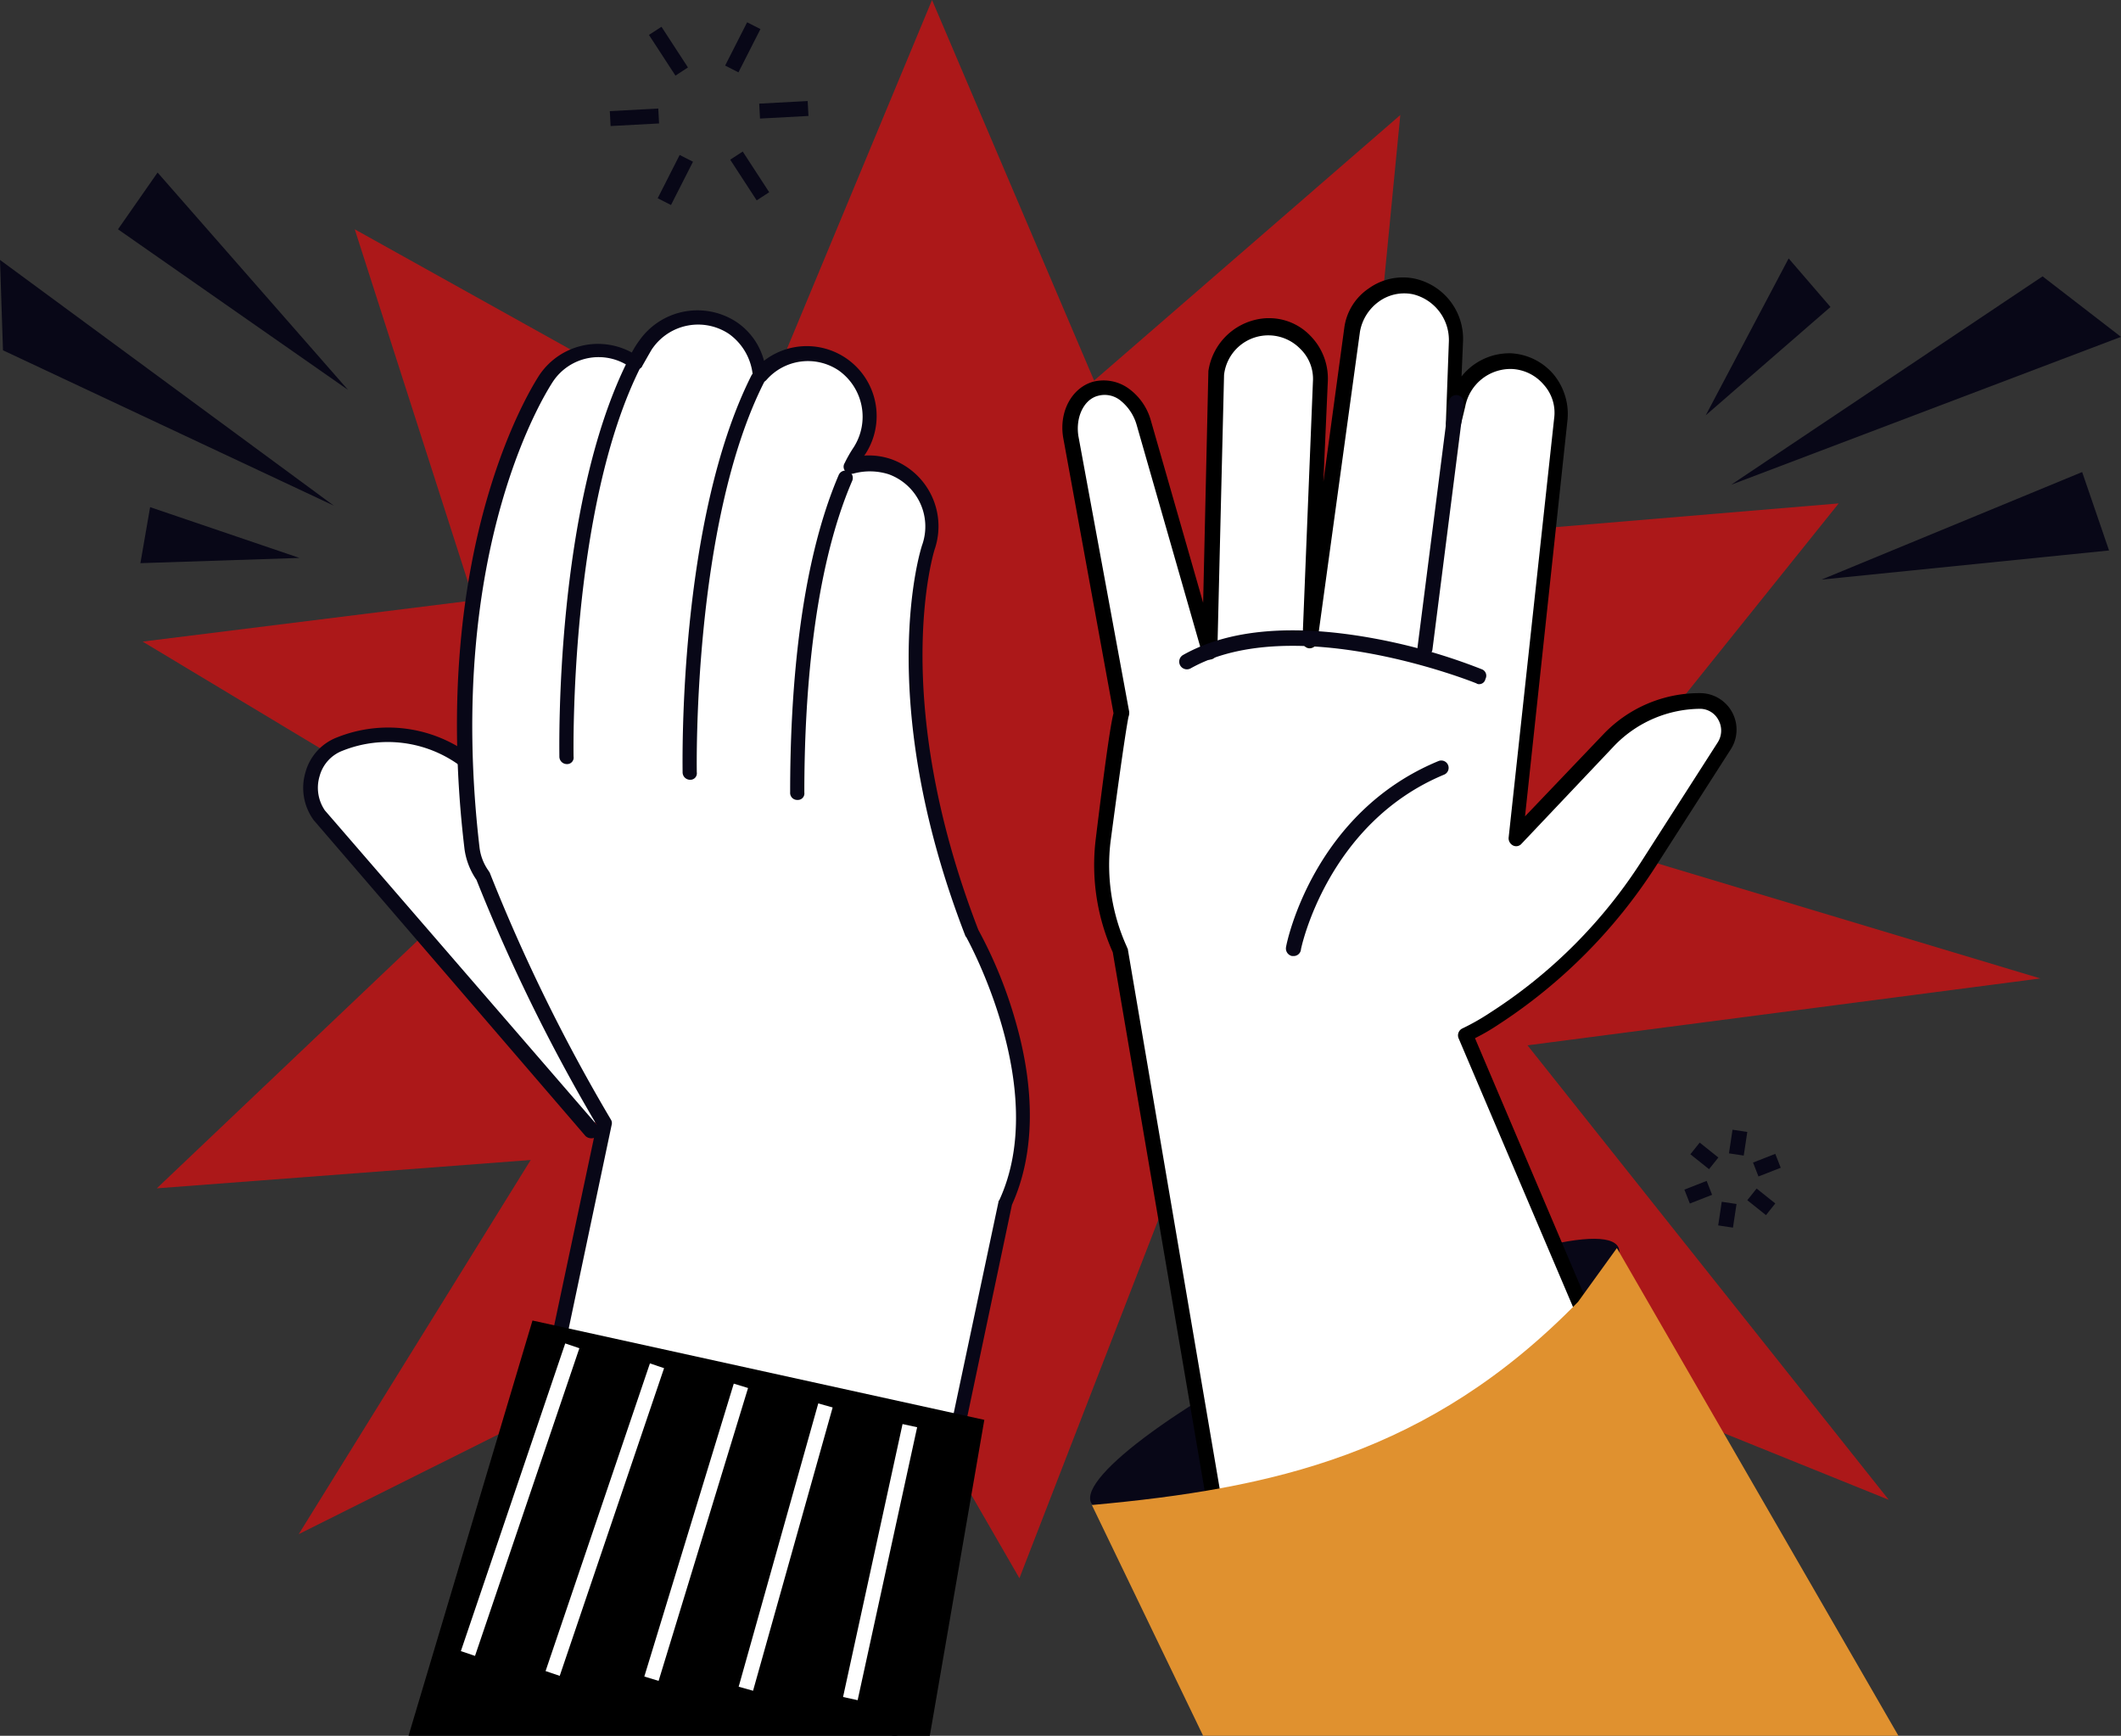<svg xmlns="http://www.w3.org/2000/svg" xmlns:xlink="http://www.w3.org/1999/xlink" width="284.001" height="232.4" viewBox="0 0 284.001 232.4"><rect x="0" y="0" width="284.001" height="232.4" fill="#333333" stroke="none"/><defs><clipPath id="a"><rect width="284" height="232.4" fill="none"></rect></clipPath></defs><g transform="translate(0)"><path d="M47.5,30.7,122,72.2l65.5-56.8L179,102.7,273.2,131,162,145.5l-25.5,65.8-33.7-58.4L21,159.1l51.9-49.3Z" fill="#ac1819"></path><path d="M124.8,0,92.9,76.7,19.1,85.9l69.2,41.6L40,205.4l100.3-50.1,112.6,45.5-56.6-71.2,49.9-62.2-89.5,7.5Z" fill="#ac1819"></path><path d="M.4,46.9,44.7,67.7,0,34.8Z" fill="#080717"></path><path d="M46.6,52.2,15.8,30.7l5.3-7.6Z" fill="#080717"></path><path d="M40.1,74.7l-21.3.7,1.3-7.5Z" fill="#080717"></path><path d="M231.8,64.9,284,45.1,273.5,37Z" fill="#080717"></path><path d="M243.9,77.6l34.9-14.4,3.6,10.5Z" fill="#080717"></path><path d="M228.4,55.6l11.1-21,5.6,6.5Z" fill="#080717"></path><g clip-path="url(#a)"><path d="M91.1,123,62.4,101.8a17.251,17.251,0,0,0-16.7-2.2,6.345,6.345,0,0,0-2.9,9.5l36.4,42.3Z" fill="#fff"></path><path d="M79.2,152.4a1.135,1.135,0,0,1-.8-.3L42,109.8a7.331,7.331,0,0,1-1.1-6.4,6.977,6.977,0,0,1,4.3-4.7A18.414,18.414,0,0,1,62.9,101l28.7,21.2a1,1,0,1,1-1.2,1.6L61.7,102.6a16.314,16.314,0,0,0-15.8-2.1,5.026,5.026,0,0,0-3.1,3.4,5.368,5.368,0,0,0,.7,4.6L80,150.7a.966.966,0,0,1-.1,1.4.908.908,0,0,1-.7.3" fill="#080717"></path><path d="M65.3,224.1l15.5-73.5a229.972,229.972,0,0,1-16.3-33.1,8.45,8.45,0,0,1-1.5-3.8c-4.8-40.8,9.5-62.2,10.1-63.1a8.357,8.357,0,0,1,11.6-2.2c.1.1.2.2.3.2.8-1.5,1.4-2.3,1.5-2.5a8.325,8.325,0,0,1,15.2,4.1A8.365,8.365,0,0,1,115,60.3a13.469,13.469,0,0,0-1.1,2,8.042,8.042,0,0,1,5.3.1,8.491,8.491,0,0,1,5.2,10.7c-.1.2-6.5,19.9,5.8,51.9,0,0,11.7,20.5,4.4,36.1l-14.9,70.3Z" fill="#fff"></path><path d="M119.8,232.4h-.2a1.037,1.037,0,0,1-.8-1.2l14.9-70.3c0-.1,0-.1.1-.2,6.9-14.9-4.3-35-4.4-35.2a.1.1,0,0,0-.1-.1c-12.5-32.2-5.9-52.3-5.8-52.5a7.439,7.439,0,0,0-4.5-9.4,8.336,8.336,0,0,0-4.7-.1,1.128,1.128,0,0,1-1.1-.3.9.9,0,0,1-.1-1.1,17.211,17.211,0,0,1,1.2-2.1,7.594,7.594,0,0,0-2-10.3,7.378,7.378,0,0,0-9.7,1.3,1.128,1.128,0,0,1-1.1.3.961.961,0,0,1-.7-.9,7.708,7.708,0,0,0-3.2-5.6,7.45,7.45,0,0,0-10.2,1.9c-.1.1-.6,1-1.4,2.4-.1.3-.4.4-.7.5a.778.778,0,0,1-.8-.2l-.2-.2A7.341,7.341,0,0,0,74.1,51c-.6.9-14.6,22-9.9,62.4a6.758,6.758,0,0,0,1.3,3.3c0,.1.1.1.1.2a234.39,234.39,0,0,0,16.2,33,.878.878,0,0,1,.1.7L66.4,224.1a1.02,1.02,0,0,1-2-.4l15.5-73.1a236.846,236.846,0,0,1-16.1-32.8,9.5,9.5,0,0,1-1.6-4.1c-4.9-41,9.5-62.7,10.1-63.6a9.459,9.459,0,0,1,12.3-2.9,12.262,12.262,0,0,1,1-1.6,9.522,9.522,0,0,1,13-2.5,9.007,9.007,0,0,1,3.7,5.2,9.354,9.354,0,0,1,13.5,12.6l-.1.1a9.226,9.226,0,0,1,3.7.5,9.548,9.548,0,0,1,5.8,11.9c-.1.2-6.3,19.8,5.8,51.1a59.678,59.678,0,0,1,5,12.3c2.7,9.4,2.5,17.9-.5,24.5l-14.8,70.2a.839.839,0,0,1-.9.9" fill="#080717"></path><path d="M75.9,101.3S75.1,68.1,85,48.7Z" fill="#fff"></path><path d="M75.9,102.3a1,1,0,0,1-1-1c0-1.4-.6-33.6,9.2-53.1a.962.962,0,0,1,1.7.9c-9.6,19-9,51.8-9,52.2a.865.865,0,0,1-.9,1" fill="#080717"></path><path d="M92.4,103.4s-.8-33.2,9.1-52.6Z" fill="#fff"></path><path d="M92.4,104.4a1,1,0,0,1-1-1c0-1.4-.6-33.6,9.2-53.1a.922.922,0,0,1,1.3-.4.9.9,0,0,1,.4,1.3c-9.6,19-9,51.8-9,52.2a.865.865,0,0,1-.9,1" fill="#080717"></path><path d="M106.8,106.1c0-11.4.9-29.4,6.5-42.1Z" fill="#fff"></path><path d="M106.8,107.1a.945.945,0,0,1-1-1c0-12.5,1.1-29.9,6.5-42.5a.985.985,0,1,1,1.8.8c-5.3,12.3-6.4,29.5-6.4,41.7a.871.871,0,0,1-.9,1" fill="#080717"></path><rect width="2" height="6.5" transform="translate(97.775 21.38) rotate(-33.062)" fill="#080717"></rect><rect width="2" height="6.5" transform="translate(86.895 4.675) rotate(-33.062)" fill="#080717"></rect><rect width="6.5" height="2" transform="translate(101.657 13.876) rotate(-3.078)" fill="#080717"></rect><rect width="6.5" height="2" transform="translate(81.652 14.879) rotate(-3.078)" fill="#080717"></rect><rect width="6.5" height="2" transform="translate(88.063 26.543) rotate(-63.06)" fill="#080717"></rect><rect width="6.5" height="2" transform="translate(97.095 8.78) rotate(-63.06)" fill="#080717"></rect><rect width="3.2" height="2" transform="matrix(0.931, -0.365, 0.365, 0.931, 225.54, 159.274)" fill="#080717"></rect><rect width="3.2" height="2" transform="matrix(0.931, -0.365, 0.365, 0.931, 234.73, 155.651)" fill="#080717"></rect><rect width="3.2" height="2" transform="matrix(0.149, -0.989, 0.989, 0.149, 230.065, 164.065)" fill="#080717"></rect><rect width="3.2" height="2" transform="matrix(0.149, -0.989, 0.989, 0.149, 231.507, 154.419)" fill="#080717"></rect><rect width="2" height="3.2" transform="translate(226.34 154.54) rotate(-51.394)" fill="#080717"></rect><rect width="2" height="3.2" transform="translate(233.963 160.693) rotate(-51.434)" fill="#080717"></rect><path d="M54.7,232.4l16.6-55.6,60.5,13.3-7.3,42.3Z"></path><rect width="43.499" height="2" transform="translate(61.711 221.06) rotate(-71.264)" fill="#fff"></rect><rect width="43.499" height="2" transform="translate(73.053 223.732) rotate(-71.265)" fill="#fff"></rect><rect width="41" height="2" transform="translate(86.275 224.463) rotate(-73.016)" fill="#fff"></rect><rect width="39.399" height="2" transform="translate(98.908 225.828) rotate(-74.305)" fill="#fff"></rect><rect width="37.402" height="2" transform="matrix(0.213, -0.977, 0.977, 0.213, 112.885, 227.204)" fill="#fff"></rect><path d="M216.7,167c1.7,3.5-12.7,14-32.2,23.4-19.5,9.5-36.7,14.3-38.4,10.8s12.7-14,32.2-23.4c19.5-9.5,36.7-14.3,38.4-10.8" fill="#080717"></path><path d="M231.6,222.1,196,138.5c1.3-.7,2.6-1.4,3.8-2.2a70.253,70.253,0,0,0,20.8-20.9l10-15.6a3.963,3.963,0,0,0-3.1-6.1,16.857,16.857,0,0,0-12.2,5.2l-12.5,13.2,1.5-13.7,4.6-42.5a6.987,6.987,0,0,0-6.6-7.7,7.1,7.1,0,0,0-7.2,5.8l-.6,2.5.4-10.9a7.247,7.247,0,0,0-5.6-7.4,6.838,6.838,0,0,0-8.2,5.8l-5.7,41.5,1.4-34.7a6.975,6.975,0,0,0-13.9-1.1L162,87.3l-8.8-30.7c-.9-3.3-3.8-5.3-6.4-4.6-2.4.7-3.8,3.5-3.3,6.6l6.8,36.9c-.3.3-1.3,8.1-2.5,17.1a26.6,26.6,0,0,0,2.3,14.6l16.3,95.7Z" fill="#fff"></path><path d="M166.3,223.8a.974.974,0,0,1-1-.8L149,127.5a28.636,28.636,0,0,1-2.3-15c1.5-12.3,2.1-15.9,2.4-17l-6.7-36.7c-.7-3.6,1.1-6.9,4-7.7a5.735,5.735,0,0,1,4.7.9,7.884,7.884,0,0,1,3,4.3l7,24.4.7-30.9v-.1a8.3,8.3,0,0,1,7.8-7.1h.2a7.629,7.629,0,0,1,5.7,2.4,8.143,8.143,0,0,1,2.3,5.9l-.6,13.6L180,43.9a7.548,7.548,0,0,1,3.3-5.3,7.839,7.839,0,0,1,6.1-1.3,8.246,8.246,0,0,1,6.5,8.4l-.2,4.7a8.19,8.19,0,0,1,6.6-3.1,8.032,8.032,0,0,1,5.7,2.8,8.328,8.328,0,0,1,1.9,6l-5.7,53.2,10.5-11a17.761,17.761,0,0,1,12.9-5.5h.1a4.887,4.887,0,0,1,4,7.6l-10,15.6a71.086,71.086,0,0,1-21.1,21.2,28.38,28.38,0,0,1-3.1,1.8l35.2,82.8a.985.985,0,0,1-1.8.8L195.3,139a1.027,1.027,0,0,1,.5-1.3,30.48,30.48,0,0,0,3.7-2.1A67.155,67.155,0,0,0,220,115l10-15.6a2.938,2.938,0,0,0,.1-3,2.789,2.789,0,0,0-2.4-1.5,16.125,16.125,0,0,0-11.5,4.9L203.7,113a.937.937,0,0,1-1.1.2,1.1,1.1,0,0,1-.6-1L208.1,56a5.586,5.586,0,0,0-1.4-4.5,5.941,5.941,0,0,0-4.3-2.1,6.184,6.184,0,0,0-6.2,5l-.6,2.5a1.084,1.084,0,0,1-1.1.8,1.063,1.063,0,0,1-.9-1l.4-10.9a6.3,6.3,0,0,0-4.8-6.4,5.787,5.787,0,0,0-4.6,1,6.312,6.312,0,0,0-2.5,4l-5.7,41.5a1.088,1.088,0,0,1-1.1.9.987.987,0,0,1-.9-1l1.4-34.7a5.586,5.586,0,0,0-1.7-4.4,5.965,5.965,0,0,0-10.2,3.5L163,87.3a1.063,1.063,0,0,1-.9,1,.921.921,0,0,1-1.1-.7l-8.8-30.7a6.452,6.452,0,0,0-2.2-3.3,3.359,3.359,0,0,0-3-.6c-1.9.5-3,2.9-2.6,5.4l6.8,36.9a1.7,1.7,0,0,1-.1.7c-.1.5-.6,3.1-2.4,16.7a26.447,26.447,0,0,0,2.2,14.1.349.349,0,0,0,.1.2l16.3,95.7a1.1,1.1,0,0,1-.8,1.2.31.31,0,0,0-.2-.1"></path><path d="M190.8,87.8h-.1a1.172,1.172,0,0,1-.9-1.1L194,53.8a1,1,0,0,1,2,.2l-4.2,33a.974.974,0,0,1-1,.8" fill="#080717"></path><path d="M173.2,128H173a1.037,1.037,0,0,1-.8-1.2c.1-.7,3.7-18,20.4-24.9a.985.985,0,0,1,.8,1.8c-15.7,6.5-19.2,23.3-19.2,23.4a.977.977,0,0,1-1,.9" fill="#080717"></path><path d="M198.1,91.6a.6.6,0,0,1-.4-.1c-.2-.1-24.4-9.8-38.3-2a1.03,1.03,0,0,1-1-1.8c6.2-3.5,14.9-4.2,25.7-2.2a77.465,77.465,0,0,1,14.3,4.1.917.917,0,0,1,.5,1.3.849.849,0,0,1-.8.7" fill="#080717"></path><path d="M161.1,232.4l-14.9-30.9c24.2-2.2,45.2-6.8,65.1-27.2l5.2-7.2,37.7,65.3Z" fill="#e0912f"></path></g></g></svg>